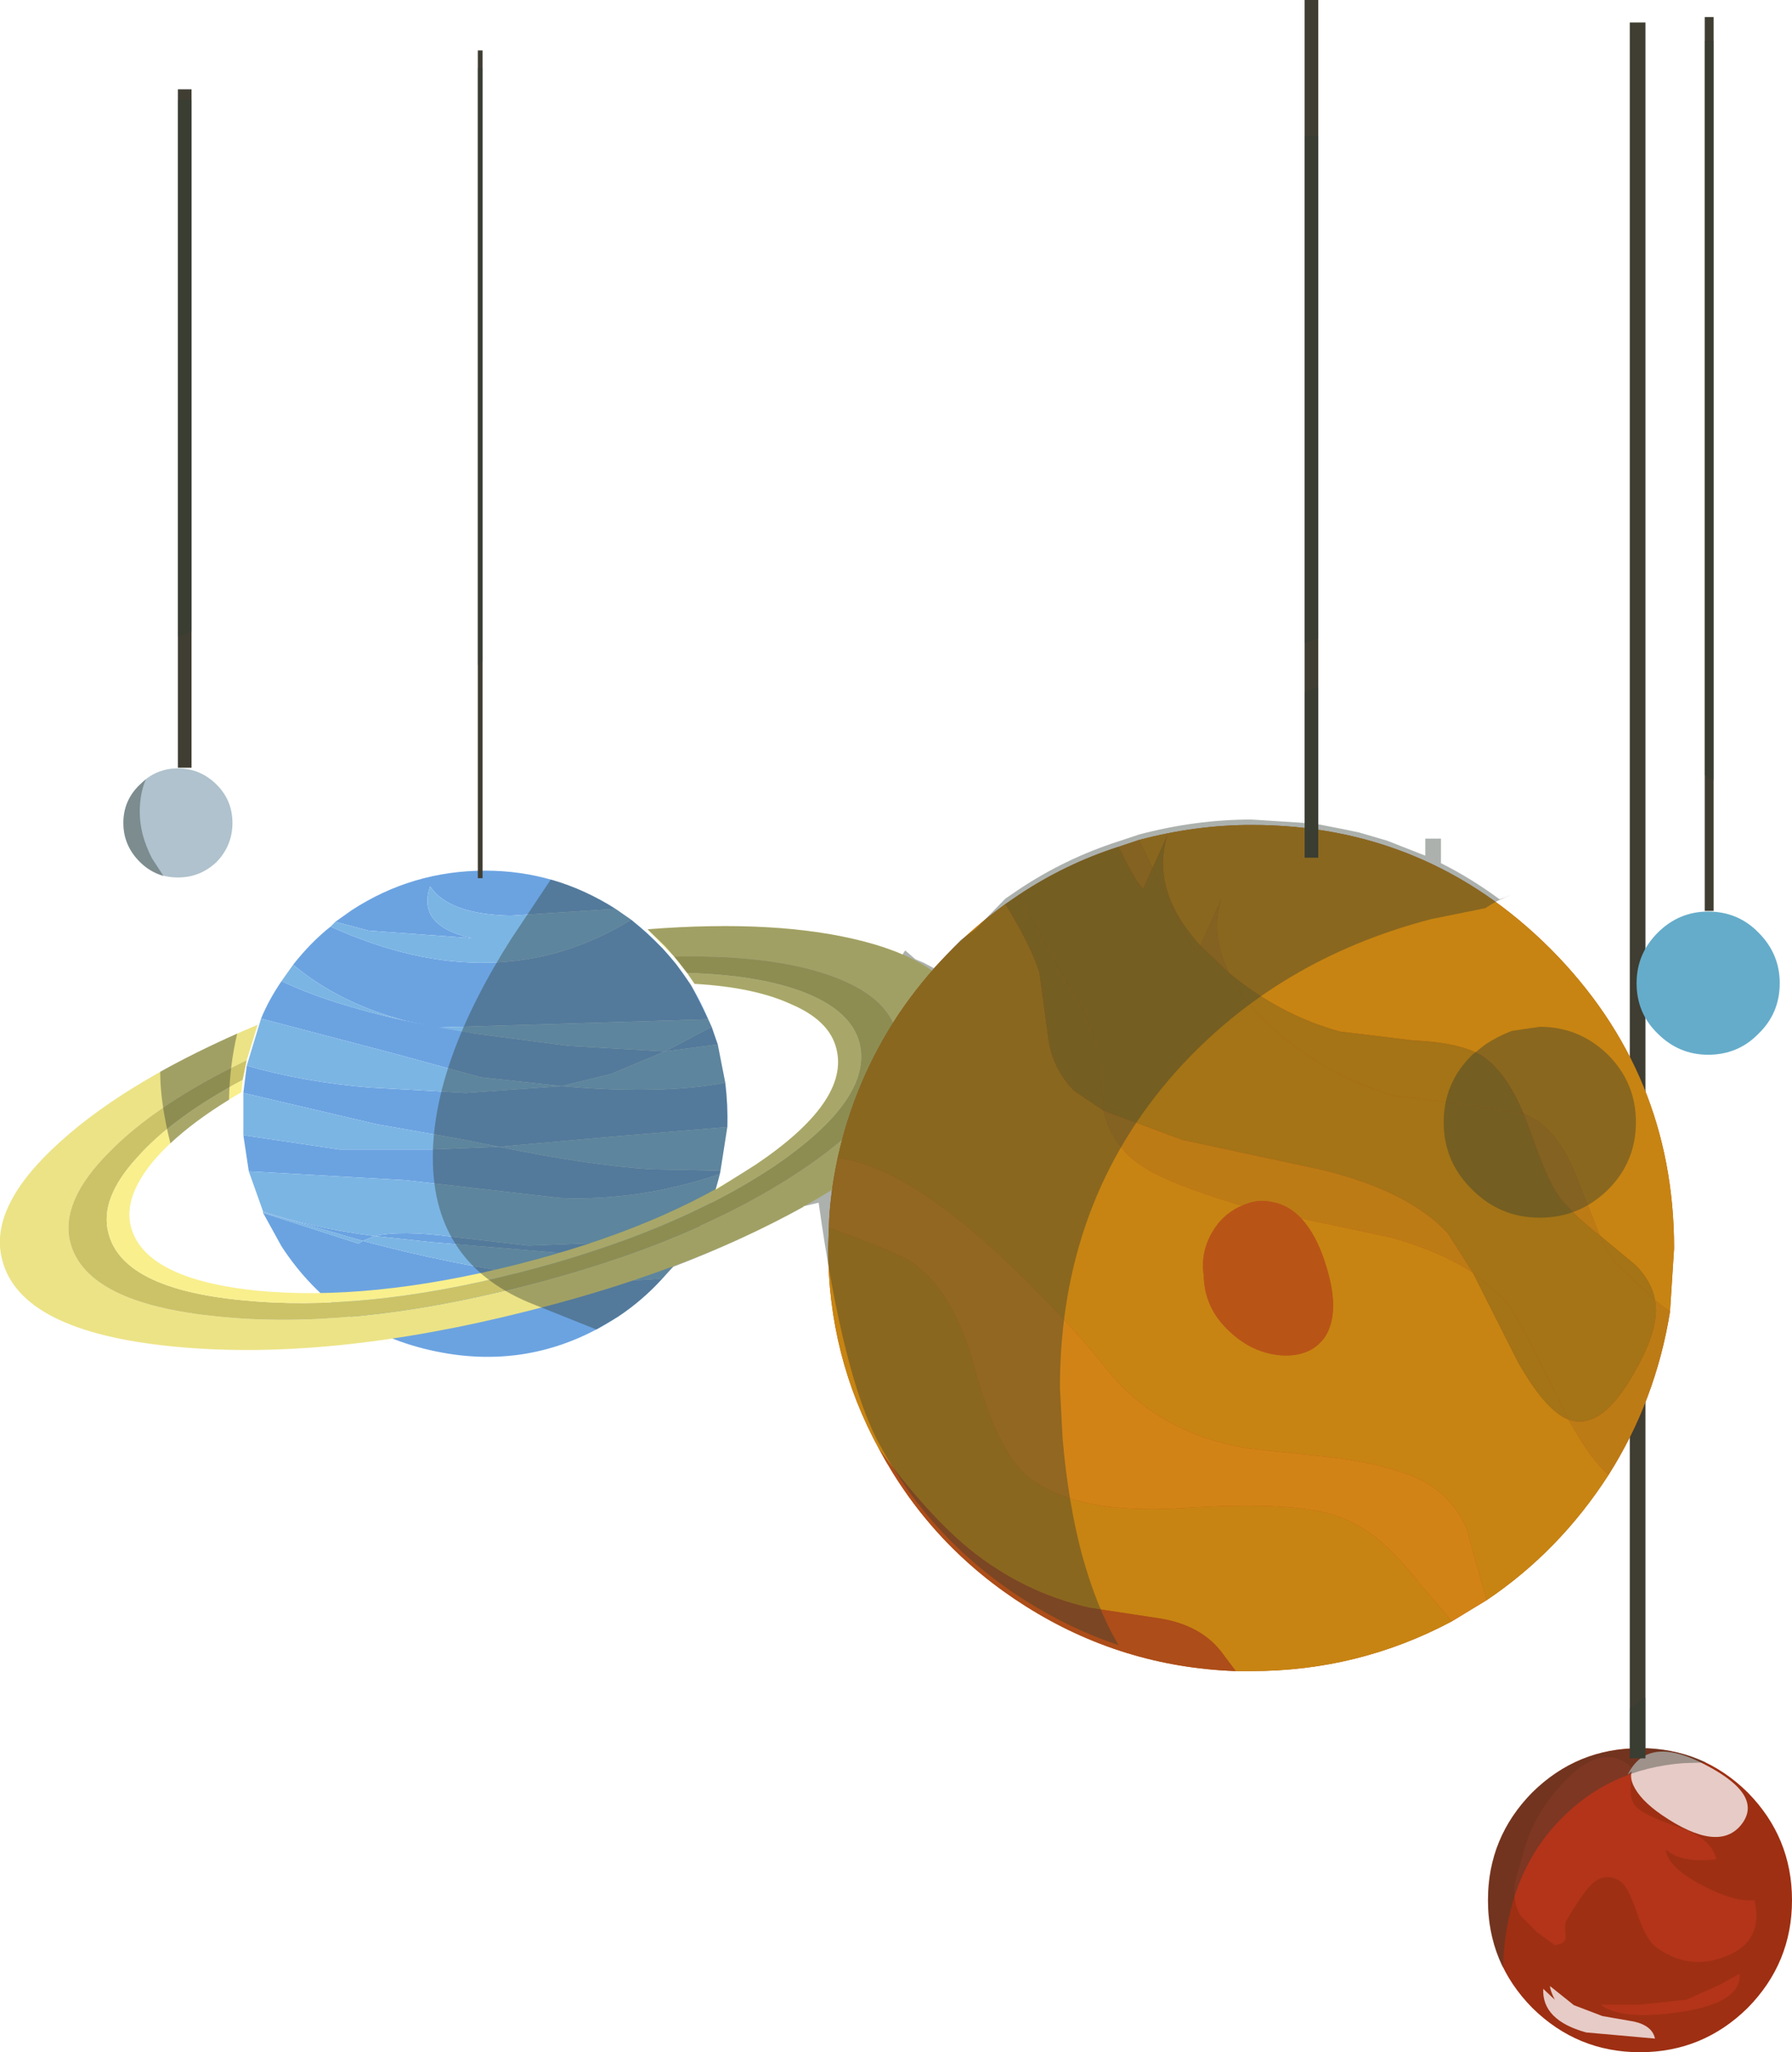 <?xml version="1.0" encoding="UTF-8" standalone="no"?>
<svg xmlns:xlink="http://www.w3.org/1999/xlink" height="150.5px" width="131.45px" xmlns="http://www.w3.org/2000/svg">
  <g transform="matrix(1.0, 0.0, 0.0, 1.0, 65.7, 66.05)">
    <path d="M54.6 62.15 Q59.2 62.15 62.5 65.4 65.75 68.7 65.75 73.3 65.75 77.9 62.5 81.2 59.2 84.45 54.6 84.45 50.0 84.45 46.7 81.2 43.45 77.9 43.45 73.3 43.45 68.7 46.7 65.4 50.0 62.15 54.6 62.15" fill="#9e2f12" fill-rule="evenodd" stroke="none"/>
    <path d="M54.2 63.8 Q54.55 62.8 55.2 62.8 L54.5 64.3 54.2 63.8 54.05 64.2 Q53.7 65.55 54.2 66.3 54.65 67.0 57.45 67.95 59.9 68.8 60.2 70.3 57.65 70.6 56.5 69.6 56.65 70.9 59.15 72.2 61.5 73.45 63.0 73.3 63.7 76.3 60.95 77.4 58.25 78.5 55.85 76.8 55.05 76.25 54.4 74.3 53.75 72.35 53.2 71.95 51.95 71.1 50.85 72.35 50.2 73.1 49.2 74.8 49.05 75.05 49.15 75.95 49.2 76.5 48.35 76.6 L47.05 75.65 45.85 74.45 Q45.2 73.4 45.45 71.9 L46.2 69.3 Q46.95 66.8 49.15 64.5 51.95 61.65 54.0 63.6 L54.2 63.8" fill="#b33419" fill-rule="evenodd" stroke="none"/>
    <path d="M51.7 80.95 L54.65 80.95 58.0 80.6 60.45 79.5 61.9 78.7 Q62.1 80.8 57.6 81.5 53.15 82.15 51.7 80.95" fill="#b33419" fill-rule="evenodd" stroke="none"/>
    <path d="M54.0 63.85 L53.7 64.1 Q55.15 61.1 59.45 63.4 63.75 65.65 62.0 67.8 60.3 69.85 56.2 67.05 54.6 65.95 54.1 64.85 53.85 64.25 54.0 63.85" fill="#e7cbc6" fill-rule="evenodd" stroke="none"/>
    <path d="M48.35 80.6 Q48.0 79.9 48.0 79.6 L49.75 81.0 51.85 81.8 54.15 82.2 Q55.5 82.5 55.7 83.45 L50.65 83.0 Q47.4 82.1 47.5 79.8 L48.35 80.6" fill="#e7cbc6" fill-rule="evenodd" stroke="none"/>
    <path d="M53.85 -64.4 L55.0 -64.4 55.0 62.9 53.85 62.9 53.85 -64.4" fill="#403d32" fill-rule="evenodd" stroke="none"/>
    <path d="M-12.9 20.05 Q-18.8 22.05 -24.65 21.8 L-35.95 20.5 -47.45 19.85 -47.85 17.2 -40.8 18.25 -34.15 18.25 -29.1 18.05 Q-22.55 19.4 -17.95 19.7 L-12.85 19.8 -12.9 20.05" fill="#6ba3e1" fill-rule="evenodd" stroke="none"/>
    <path d="M-38.2 24.6 L-39.1 24.95 -46.4 22.85 -46.4 22.8 Q-42.85 24.0 -38.2 24.6" fill="#6ba3e1" fill-rule="evenodd" stroke="none"/>
    <path d="M-38.6 13.7 L-31.55 14.1 -24.5 13.6 Q-17.2 14.25 -12.5 13.35 -12.3 15.0 -12.35 16.6 L-20.7 17.3 -29.1 18.05 -32.1 17.45 -38.05 16.4 -47.85 14.1 -47.6 12.1 Q-43.45 13.3 -38.6 13.7" fill="#6ba3e1" fill-rule="evenodd" stroke="none"/>
    <path d="M-46.55 8.65 Q-46.0 7.3 -45.05 5.9 -41.6 7.55 -36.0 8.8 L-30.85 9.75 -24.0 10.65 -17.05 11.05 -16.9 11.05 -20.85 12.7 -24.5 13.6 -30.45 12.95 -36.65 11.25 -46.55 8.65" fill="#6ba3e1" fill-rule="evenodd" stroke="none"/>
    <path d="M-39.9 0.7 Q-35.45 -2.2 -30.1 -2.2 -24.95 -2.2 -20.55 0.6 L-28.25 1.1 Q-32.8 1.0 -34.15 -1.05 -35.15 1.85 -31.1 2.75 L-38.65 2.2 -41.1 1.55 -39.9 0.7" fill="#6ba3e1" fill-rule="evenodd" stroke="none"/>
    <path d="M-13.05 10.55 L-16.9 11.05 -13.5 9.25 -13.05 10.55" fill="#6ba3e1" fill-rule="evenodd" stroke="none"/>
    <path d="M-44.2 4.7 Q-42.9 3.05 -41.45 1.9 -29.25 7.45 -19.4 1.4 -16.9 3.35 -15.25 5.85 -14.45 7.05 -13.75 8.7 L-33.55 9.3 -36.0 8.8 Q-40.85 7.5 -44.2 4.7" fill="#6ba3e1" fill-rule="evenodd" stroke="none"/>
    <path d="M-39.1 24.95 Q-25.55 28.55 -17.1 27.7 -18.55 29.3 -20.35 30.5 -26.55 34.55 -33.75 33.05 -41.0 31.55 -45.05 25.35 L-46.4 22.9 -39.4 25.15 -39.1 24.95" fill="#6ba3e1" fill-rule="evenodd" stroke="none"/>
    <path d="M-38.2 24.6 Q-36.35 24.15 -32.5 24.65 L-26.95 25.3 -20.65 25.05 Q-16.8 24.65 -14.2 23.6 L-16.1 26.55 -34.0 25.05 -38.2 24.6" fill="#6ba3e1" fill-rule="evenodd" stroke="none"/>
    <path d="M-20.85 12.7 L-16.9 11.05 -13.05 10.55 -12.5 13.35 Q-17.2 14.25 -24.5 13.6 L-20.85 12.7" fill="#7bb5e4" fill-rule="evenodd" stroke="none"/>
    <path d="M-17.95 19.7 Q-22.55 19.4 -29.1 18.05 L-20.7 17.3 -12.35 16.6 -12.85 19.8 -17.95 19.7" fill="#7bb5e4" fill-rule="evenodd" stroke="none"/>
    <path d="M-39.1 24.95 L-39.4 25.15 -46.4 22.9 -46.4 22.85 -39.1 24.95" fill="#7bb5e4" fill-rule="evenodd" stroke="none"/>
    <path d="M-34.15 18.25 L-40.8 18.25 -47.85 17.2 -47.85 14.1 -38.05 16.4 -32.1 17.45 -29.1 18.05 -34.15 18.25" fill="#7bb5e4" fill-rule="evenodd" stroke="none"/>
    <path d="M-30.85 9.75 L-33.55 9.3 -13.75 8.7 -13.5 9.25 -16.9 11.05 -17.05 11.05 -24.0 10.65 -30.85 9.75" fill="#7bb5e4" fill-rule="evenodd" stroke="none"/>
    <path d="M-24.65 21.8 Q-18.8 22.05 -12.9 20.05 -13.3 21.7 -14.2 23.6 -16.8 24.65 -20.65 25.05 L-26.95 25.3 -32.5 24.65 Q-36.35 24.15 -38.2 24.6 -42.85 24.0 -46.4 22.8 L-47.45 19.85 -35.95 20.5 -24.65 21.8" fill="#7bb5e4" fill-rule="evenodd" stroke="none"/>
    <path d="M-38.2 24.6 L-34.0 25.05 -16.1 26.55 -17.1 27.7 Q-25.55 28.55 -39.1 24.95 L-38.2 24.6" fill="#7bb5e4" fill-rule="evenodd" stroke="none"/>
    <path d="M-23.3 2.8 Q-27.45 3.55 -31.1 2.75 -25.4 2.65 -23.3 2.8" fill="#7bb5e4" fill-rule="evenodd" stroke="none"/>
    <path d="M-36.65 11.25 L-30.45 12.95 -24.5 13.6 -31.55 14.1 -38.6 13.7 Q-43.45 13.3 -47.6 12.1 L-46.55 8.65 -36.65 11.25" fill="#7bb5e4" fill-rule="evenodd" stroke="none"/>
    <path d="M-45.05 5.9 L-44.2 4.7 Q-40.85 7.5 -36.0 8.8 -41.6 7.55 -45.05 5.9" fill="#7bb5e4" fill-rule="evenodd" stroke="none"/>
    <path d="M-41.45 1.9 L-41.1 1.55 -38.65 2.2 -31.1 2.75 Q-35.15 1.85 -34.15 -1.05 -32.8 1.0 -28.25 1.1 L-20.55 0.6 -19.4 1.4 Q-29.25 7.45 -41.45 1.9" fill="#7bb5e4" fill-rule="evenodd" stroke="none"/>
    <path d="M-18.2 2.1 Q-8.6 1.35 -2.3 3.0 4.2 4.7 5.1 8.5 6.45 13.75 -2.95 20.1 -12.4 26.45 -27.0 30.1 -41.65 33.8 -52.95 32.7 -64.25 31.6 -65.55 26.3 -66.55 22.4 -61.25 17.65 -56.15 13.05 -46.8 9.1 L-47.6 11.7 Q-54.25 14.9 -57.7 18.45 -61.3 22.05 -60.55 25.05 -59.4 29.55 -49.7 30.5 -40.0 31.5 -27.45 28.3 -14.9 25.15 -6.8 19.7 1.25 14.25 0.1 9.75 -0.6 6.9 -5.05 5.4 -9.4 3.95 -16.25 4.1 L-18.2 2.1" fill="#ece386" fill-rule="evenodd" stroke="none"/>
    <path d="M-6.65 6.75 Q-9.95 5.45 -15.3 5.3 L-16.25 4.1 Q-9.4 3.95 -5.05 5.4 -0.6 6.9 0.1 9.75 1.25 14.25 -6.8 19.7 -14.9 25.15 -27.45 28.3 -40.0 31.5 -49.7 30.5 -59.4 29.55 -60.55 25.05 -61.3 22.05 -57.7 18.45 -54.25 14.9 -47.6 11.7 L-47.9 13.15 Q-53.05 15.9 -55.65 18.85 -58.4 21.85 -57.75 24.35 -56.75 28.45 -47.95 29.3 -39.1 30.2 -27.7 27.3 -16.3 24.4 -8.95 19.5 -1.65 14.55 -2.65 10.45 -3.25 8.1 -6.65 6.75" fill="#ccc368" fill-rule="evenodd" stroke="none"/>
    <path d="M-7.65 7.6 Q-10.35 6.35 -14.75 6.1 L-15.3 5.3 Q-9.95 5.45 -6.65 6.75 -3.25 8.1 -2.65 10.45 -1.65 14.55 -8.95 19.5 -16.3 24.4 -27.7 27.3 -39.1 30.2 -47.95 29.3 -56.75 28.45 -57.75 24.35 -58.4 21.85 -55.65 18.85 -53.05 15.9 -47.9 13.15 L-48.0 14.05 Q-52.3 16.55 -54.45 19.1 -56.65 21.75 -56.1 23.9 -55.1 27.75 -46.85 28.6 -38.6 29.4 -27.85 26.7 -17.15 24.0 -10.25 19.35 -3.35 14.7 -4.35 10.85 -4.85 8.8 -7.65 7.6" fill="#f9ef8d" fill-rule="evenodd" stroke="none"/>
    <path d="M0.2 8.35 Q3.4 3.6 8.05 0.25 L9.0 -0.4 Q12.45 -2.7 16.35 -3.95 L17.85 -4.45 Q22.0 -5.55 26.1 -5.55 38.95 -5.55 48.05 3.55 57.1 12.65 57.1 25.5 L56.8 30.15 Q55.75 36.65 52.3 42.1 48.7 47.7 43.35 51.3 L40.8 52.85 Q33.95 56.5 26.1 56.5 L24.95 56.5 Q16.6 56.2 9.55 51.75 2.65 47.4 -1.2 40.25 -4.95 33.4 -4.95 25.5 L-4.9 24.0 Q-4.85 21.7 -4.25 18.85 -3.0 13.2 0.2 8.35" fill="#b95417" fill-rule="evenodd" stroke="none"/>
    <path d="M0.2 8.35 Q3.4 3.6 8.05 0.25 10.0 3.45 10.55 5.3 L11.15 9.75 Q11.4 12.25 13.1 13.95 L15.25 15.4 Q15.7 17.3 17.05 18.65 18.2 19.8 20.9 20.85 22.4 21.45 25.0 22.25 L25.45 22.35 Q24.0 22.95 23.2 24.35 22.35 25.85 22.6 27.5 22.65 29.9 24.5 31.6 26.2 33.2 28.35 33.35 30.55 33.45 31.55 31.9 32.65 30.05 31.5 26.55 30.85 24.5 29.75 23.3 L36.35 24.7 Q40.05 25.75 42.35 27.3 L45.6 33.75 Q47.65 37.4 49.35 38.05 51.05 41.1 52.3 42.1 48.7 47.7 43.35 51.3 L41.85 45.95 Q40.6 43.2 37.65 42.1 35.2 41.2 31.75 40.8 L26.1 40.2 Q19.45 39.2 15.6 34.5 11.85 29.85 7.55 25.9 0.55 19.45 -4.25 18.85 -3.0 13.2 0.2 8.35" fill="#c78412" fill-rule="evenodd" stroke="none"/>
    <path d="M1.2 26.55 Q4.25 28.65 5.75 34.2 7.35 40.1 9.5 42.1 13.05 45.05 20.95 44.55 29.85 43.95 32.95 45.35 35.1 46.25 37.2 48.6 L40.8 52.85 Q33.95 56.5 26.1 56.5 L24.95 56.5 23.9 55.1 Q22.4 53.15 19.45 52.65 L14.2 51.85 Q9.35 50.75 5.4 47.55 2.35 45.05 -1.2 40.25 -4.95 33.4 -4.95 25.5 L-4.9 24.0 Q0.35 25.9 1.2 26.55" fill="#c78412" fill-rule="evenodd" stroke="none"/>
    <path d="M19.95 -4.85 L18.85 -2.4 17.85 -4.45 Q22.0 -5.55 26.1 -5.55 38.95 -5.55 48.05 3.55 57.1 12.65 57.1 25.5 L56.8 30.15 55.7 29.3 Q55.5 28.0 54.3 26.75 L51.65 24.55 49.8 19.9 Q48.65 17.2 47.0 16.1 L46.05 15.6 Q44.8 12.6 43.05 11.4 41.45 10.4 37.95 10.25 L32.6 9.6 Q28.2 8.4 24.45 5.3 23.05 2.5 23.9 -0.15 L22.35 3.3 Q18.65 -0.8 19.95 -4.85" fill="#c78412" fill-rule="evenodd" stroke="none"/>
    <path d="M18.15 -0.85 Q17.5 -1.55 16.35 -3.95 L17.85 -4.45 18.85 -2.4 18.15 -0.85" fill="#bd7b15" fill-rule="evenodd" stroke="none"/>
    <path d="M40.5 24.4 L42.35 27.3 Q40.05 25.75 36.35 24.7 L29.75 23.3 Q28.8 22.3 27.6 22.1 26.55 21.85 25.45 22.35 L25.0 22.25 Q22.4 21.45 20.9 20.85 18.2 19.8 17.05 18.65 15.7 17.3 15.25 15.4 L21.05 17.55 31.3 19.75 Q37.65 21.3 40.5 24.4" fill="#bd7b15" fill-rule="evenodd" stroke="none"/>
    <path d="M24.45 5.3 L22.35 3.3 23.9 -0.15 Q23.05 2.5 24.45 5.3" fill="#bd7b15" fill-rule="evenodd" stroke="none"/>
    <path d="M51.65 24.55 Q49.85 23.15 48.8 21.9 48.05 20.9 47.3 18.95 L46.05 15.6 47.0 16.1 Q48.65 17.2 49.8 19.9 L51.65 24.55" fill="#bd7b15" fill-rule="evenodd" stroke="none"/>
    <path d="M55.7 29.3 L56.8 30.15 Q55.75 36.65 52.3 42.1 51.05 41.1 49.35 38.05 51.8 38.95 54.25 34.5 56.1 31.25 55.7 29.3" fill="#bd7b15" fill-rule="evenodd" stroke="none"/>
    <path d="M22.35 3.3 L22.1 3.85 Q21.35 2.95 18.85 -2.4 L19.95 -4.85 Q18.65 -0.8 22.35 3.3" fill="#a47416" fill-rule="evenodd" stroke="none"/>
    <path d="M42.35 27.3 L44.5 29.1 Q45.4 30.1 46.85 33.0 L49.35 38.05 Q47.65 37.4 45.6 33.75 L42.35 27.3" fill="#a47416" fill-rule="evenodd" stroke="none"/>
    <path d="M29.85 11.1 Q26.0 8.4 24.45 5.3 28.2 8.4 32.6 9.6 L37.95 10.25 Q41.45 10.4 43.05 11.4 44.8 12.6 46.05 15.6 L41.3 14.9 36.55 14.3 Q33.25 13.4 29.85 11.1" fill="#a47416" fill-rule="evenodd" stroke="none"/>
    <path d="M51.65 24.55 L54.3 26.75 Q55.5 28.0 55.7 29.3 L52.8 26.55 Q52.3 25.95 51.65 24.55" fill="#a47416" fill-rule="evenodd" stroke="none"/>
    <path d="M13.1 13.95 Q11.4 12.25 11.15 9.75 L10.55 5.3 Q10.0 3.45 8.05 0.25 L9.0 -0.4 12.0 5.0 Q14.0 8.3 14.55 9.95 L15.0 12.8 15.25 15.4 13.1 13.95" fill="#a47416" fill-rule="evenodd" stroke="none"/>
    <path d="M15.0 12.8 L14.55 9.95 Q14.0 8.3 12.0 5.0 L9.0 -0.4 Q12.45 -2.7 16.35 -3.95 17.5 -1.55 18.15 -0.85 L18.85 -2.4 Q21.35 2.95 22.1 3.85 L22.35 3.3 24.45 5.3 Q26.0 8.4 29.85 11.1 33.25 13.4 36.55 14.3 L41.3 14.9 46.05 15.6 47.3 18.95 Q48.05 20.9 48.8 21.9 49.85 23.15 51.65 24.55 52.3 25.95 52.8 26.55 L55.7 29.3 Q56.1 31.25 54.25 34.5 51.8 38.95 49.35 38.05 L46.85 33.0 Q45.4 30.1 44.5 29.1 L42.35 27.3 40.5 24.4 Q37.65 21.3 31.3 19.75 L21.05 17.55 15.25 15.4 15.0 12.8" fill="#a47416" fill-rule="evenodd" stroke="none"/>
    <path d="M41.85 45.95 L43.35 51.3 40.8 52.85 37.2 48.6 Q35.1 46.25 32.95 45.35 29.85 43.95 20.95 44.55 13.05 45.05 9.5 42.1 7.35 40.1 5.75 34.2 4.25 28.65 1.2 26.55 0.35 25.9 -4.9 24.0 -4.85 21.7 -4.25 18.85 0.55 19.45 7.55 25.9 11.85 29.85 15.6 34.5 19.45 39.2 26.1 40.2 L31.75 40.8 Q35.2 41.2 37.65 42.1 40.6 43.2 41.85 45.95" fill="#d28316" fill-rule="evenodd" stroke="none"/>
    <path d="M14.2 51.85 L19.45 52.65 Q22.4 53.15 23.9 55.1 L24.95 56.5 Q16.6 56.2 9.55 51.75 2.65 47.4 -1.2 40.25 2.35 45.05 5.4 47.55 9.35 50.75 14.2 51.85" fill="#ad4d19" fill-rule="evenodd" stroke="none"/>
    <path d="M23.2 24.35 Q24.0 22.95 25.45 22.35 L29.75 23.3 Q30.85 24.5 31.5 26.55 32.65 30.05 31.55 31.9 30.55 33.45 28.35 33.35 26.2 33.2 24.5 31.6 22.65 29.9 22.6 27.5 23.15 30.65 27.15 32.7 L22.85 25.85 22.6 27.5 Q22.35 25.85 23.2 24.35" fill="#b95417" fill-rule="evenodd" stroke="none"/>
    <path d="M27.15 32.7 Q23.15 30.65 22.6 27.5 L22.85 25.85 27.15 32.7" fill="#b95417" fill-rule="evenodd" stroke="none"/>
    <path d="M25.45 22.35 Q26.55 21.85 27.6 22.1 28.8 22.3 29.75 23.3 L25.45 22.35" fill="#b95417" fill-rule="evenodd" stroke="none"/>
    <path d="M63.3 2.35 Q64.85 3.9 64.85 6.05 64.85 8.25 63.3 9.75 61.8 11.3 59.6 11.3 57.45 11.3 55.9 9.75 54.35 8.25 54.35 6.05 54.35 3.9 55.9 2.35 57.45 0.8 59.6 0.8 61.8 0.8 63.3 2.35" fill="#65acca" fill-rule="evenodd" stroke="none"/>
    <path d="M-48.65 -5.7 Q-48.65 -4.05 -49.8 -2.85 -51.0 -1.7 -52.65 -1.7 -54.3 -1.7 -55.45 -2.85 -56.65 -4.05 -56.65 -5.7 -56.65 -7.35 -55.45 -8.5 -54.3 -9.7 -52.65 -9.7 -51.0 -9.7 -49.8 -8.5 -48.65 -7.35 -48.65 -5.7" fill="#afc2cd" fill-rule="evenodd" stroke="none"/>
    <path d="M-30.65 -62.35 L-30.3 -62.35 -30.3 -1.65 -30.65 -1.65 -30.65 -62.35" fill="#403d32" fill-rule="evenodd" stroke="none"/>
    <path d="M-52.65 -59.5 L-51.65 -59.5 -51.65 -9.75 -52.65 -9.75 -52.65 -59.5" fill="#403d32" fill-rule="evenodd" stroke="none"/>
    <path d="M30.0 -66.05 L31.0 -66.05 31.0 -3.15 30.0 -3.15 30.0 -66.05" fill="#403d32" fill-rule="evenodd" stroke="none"/>
    <path d="M59.35 -64.8 L60.0 -64.8 60.0 0.75 59.35 0.75 59.35 -64.8" fill="#403d32" fill-rule="evenodd" stroke="none"/>
    <path d="M-53.95 12.55 Q-51.35 11.1 -48.3 9.75 -48.85 12.05 -48.9 14.6 -51.5 16.2 -53.2 17.8 -53.95 14.8 -53.95 12.55 M-55.45 -6.5 Q-55.45 -4.85 -54.55 -3.1 L-53.7 -1.8 Q-54.7 -2.1 -55.45 -2.85 -56.65 -4.05 -56.65 -5.7 -56.65 -7.35 -55.45 -8.5 L-55.0 -8.9 Q-55.45 -7.85 -55.45 -6.5 M-52.65 -58.7 L-51.65 -58.7 -51.65 -19.75 -52.65 -19.35 -52.65 -58.7 M-30.65 -61.05 L-30.3 -61.05 -30.3 -17.55 -30.65 -17.3 -30.65 -61.05 M53.85 59.25 L55.0 58.45 55.0 62.15 Q57.4 62.25 59.45 63.2 L57.8 63.25 Q52.35 63.65 48.7 67.45 44.75 71.55 44.55 78.25 43.45 76.0 43.45 73.3 43.45 68.7 46.7 65.4 49.75 62.4 53.85 62.2 L53.85 59.25 M52.25 11.3 Q54.3 13.35 54.3 16.25 54.3 19.15 52.25 21.2 50.15 23.25 47.25 23.25 44.35 23.25 42.3 21.2 40.2 19.15 40.2 16.25 40.2 13.35 42.3 11.3 L43.25 10.55 Q44.15 9.95 45.2 9.55 L47.25 9.25 Q50.15 9.25 52.25 11.3 M8.05 -0.15 L9.0 -0.8 Q12.45 -3.1 16.35 -4.35 L17.85 -4.85 Q22.0 -5.95 26.1 -5.95 L30.0 -5.7 30.0 -15.3 31.0 -15.65 31.0 -5.6 32.8 -5.25 34.0 -5.0 36.05 -4.4 38.85 -3.3 38.85 -4.55 40.0 -4.55 40.0 -2.75 Q42.2 -1.65 44.3 -0.1 L45.2 -0.45 Q44.15 -0.05 43.25 0.55 L39.3 1.35 Q27.95 4.3 20.55 12.55 12.05 22.1 12.05 35.7 L12.25 39.5 Q12.65 44.1 13.65 47.9 14.75 51.9 16.35 54.6 12.8 53.4 9.55 51.35 2.65 47.0 -1.2 39.85 -3.85 35.0 -5.65 22.15 L-6.7 22.4 -6.75 22.4 -6.75 22.45 Q-11.1 24.85 -16.3 26.85 L-17.1 27.7 Q-18.55 29.3 -20.35 30.5 L-21.95 31.45 -26.45 29.65 Q-33.95 26.75 -33.95 18.85 -33.95 11.85 -28.2 2.8 L-25.3 -1.55 Q-22.85 -0.85 -20.55 0.6 L-19.4 1.4 -18.35 2.3 -17.1 3.5 -16.1 4.65 -15.25 5.85 -15.0 6.2 -13.75 8.7 -13.5 9.25 -13.05 10.55 -12.5 13.35 Q-12.3 15.0 -12.35 16.6 L-12.85 19.8 -12.9 20.05 -13.2 21.2 -10.25 19.35 Q-3.35 14.7 -4.35 10.85 -4.85 8.8 -7.65 7.6 -10.35 6.35 -14.75 6.1 L-15.3 5.3 -15.95 4.45 -16.25 4.1 -16.9 3.35 -18.2 2.1 Q-8.6 1.35 -2.3 3.0 -0.75 3.4 0.5 3.95 L0.7 3.65 1.45 4.3 2.05 4.55 2.8 4.95 4.75 2.9 5.9 2.05 8.05 -0.15 M30.0 -56.05 L31.0 -56.05 31.0 -19.25 30.0 -18.9 30.0 -56.05 M59.35 -63.05 L60.0 -63.05 60.0 -8.85 59.35 -9.2 59.35 -63.05" fill="#313e33" fill-opacity="0.4" fill-rule="evenodd" stroke="none"/>
  </g>
</svg>
